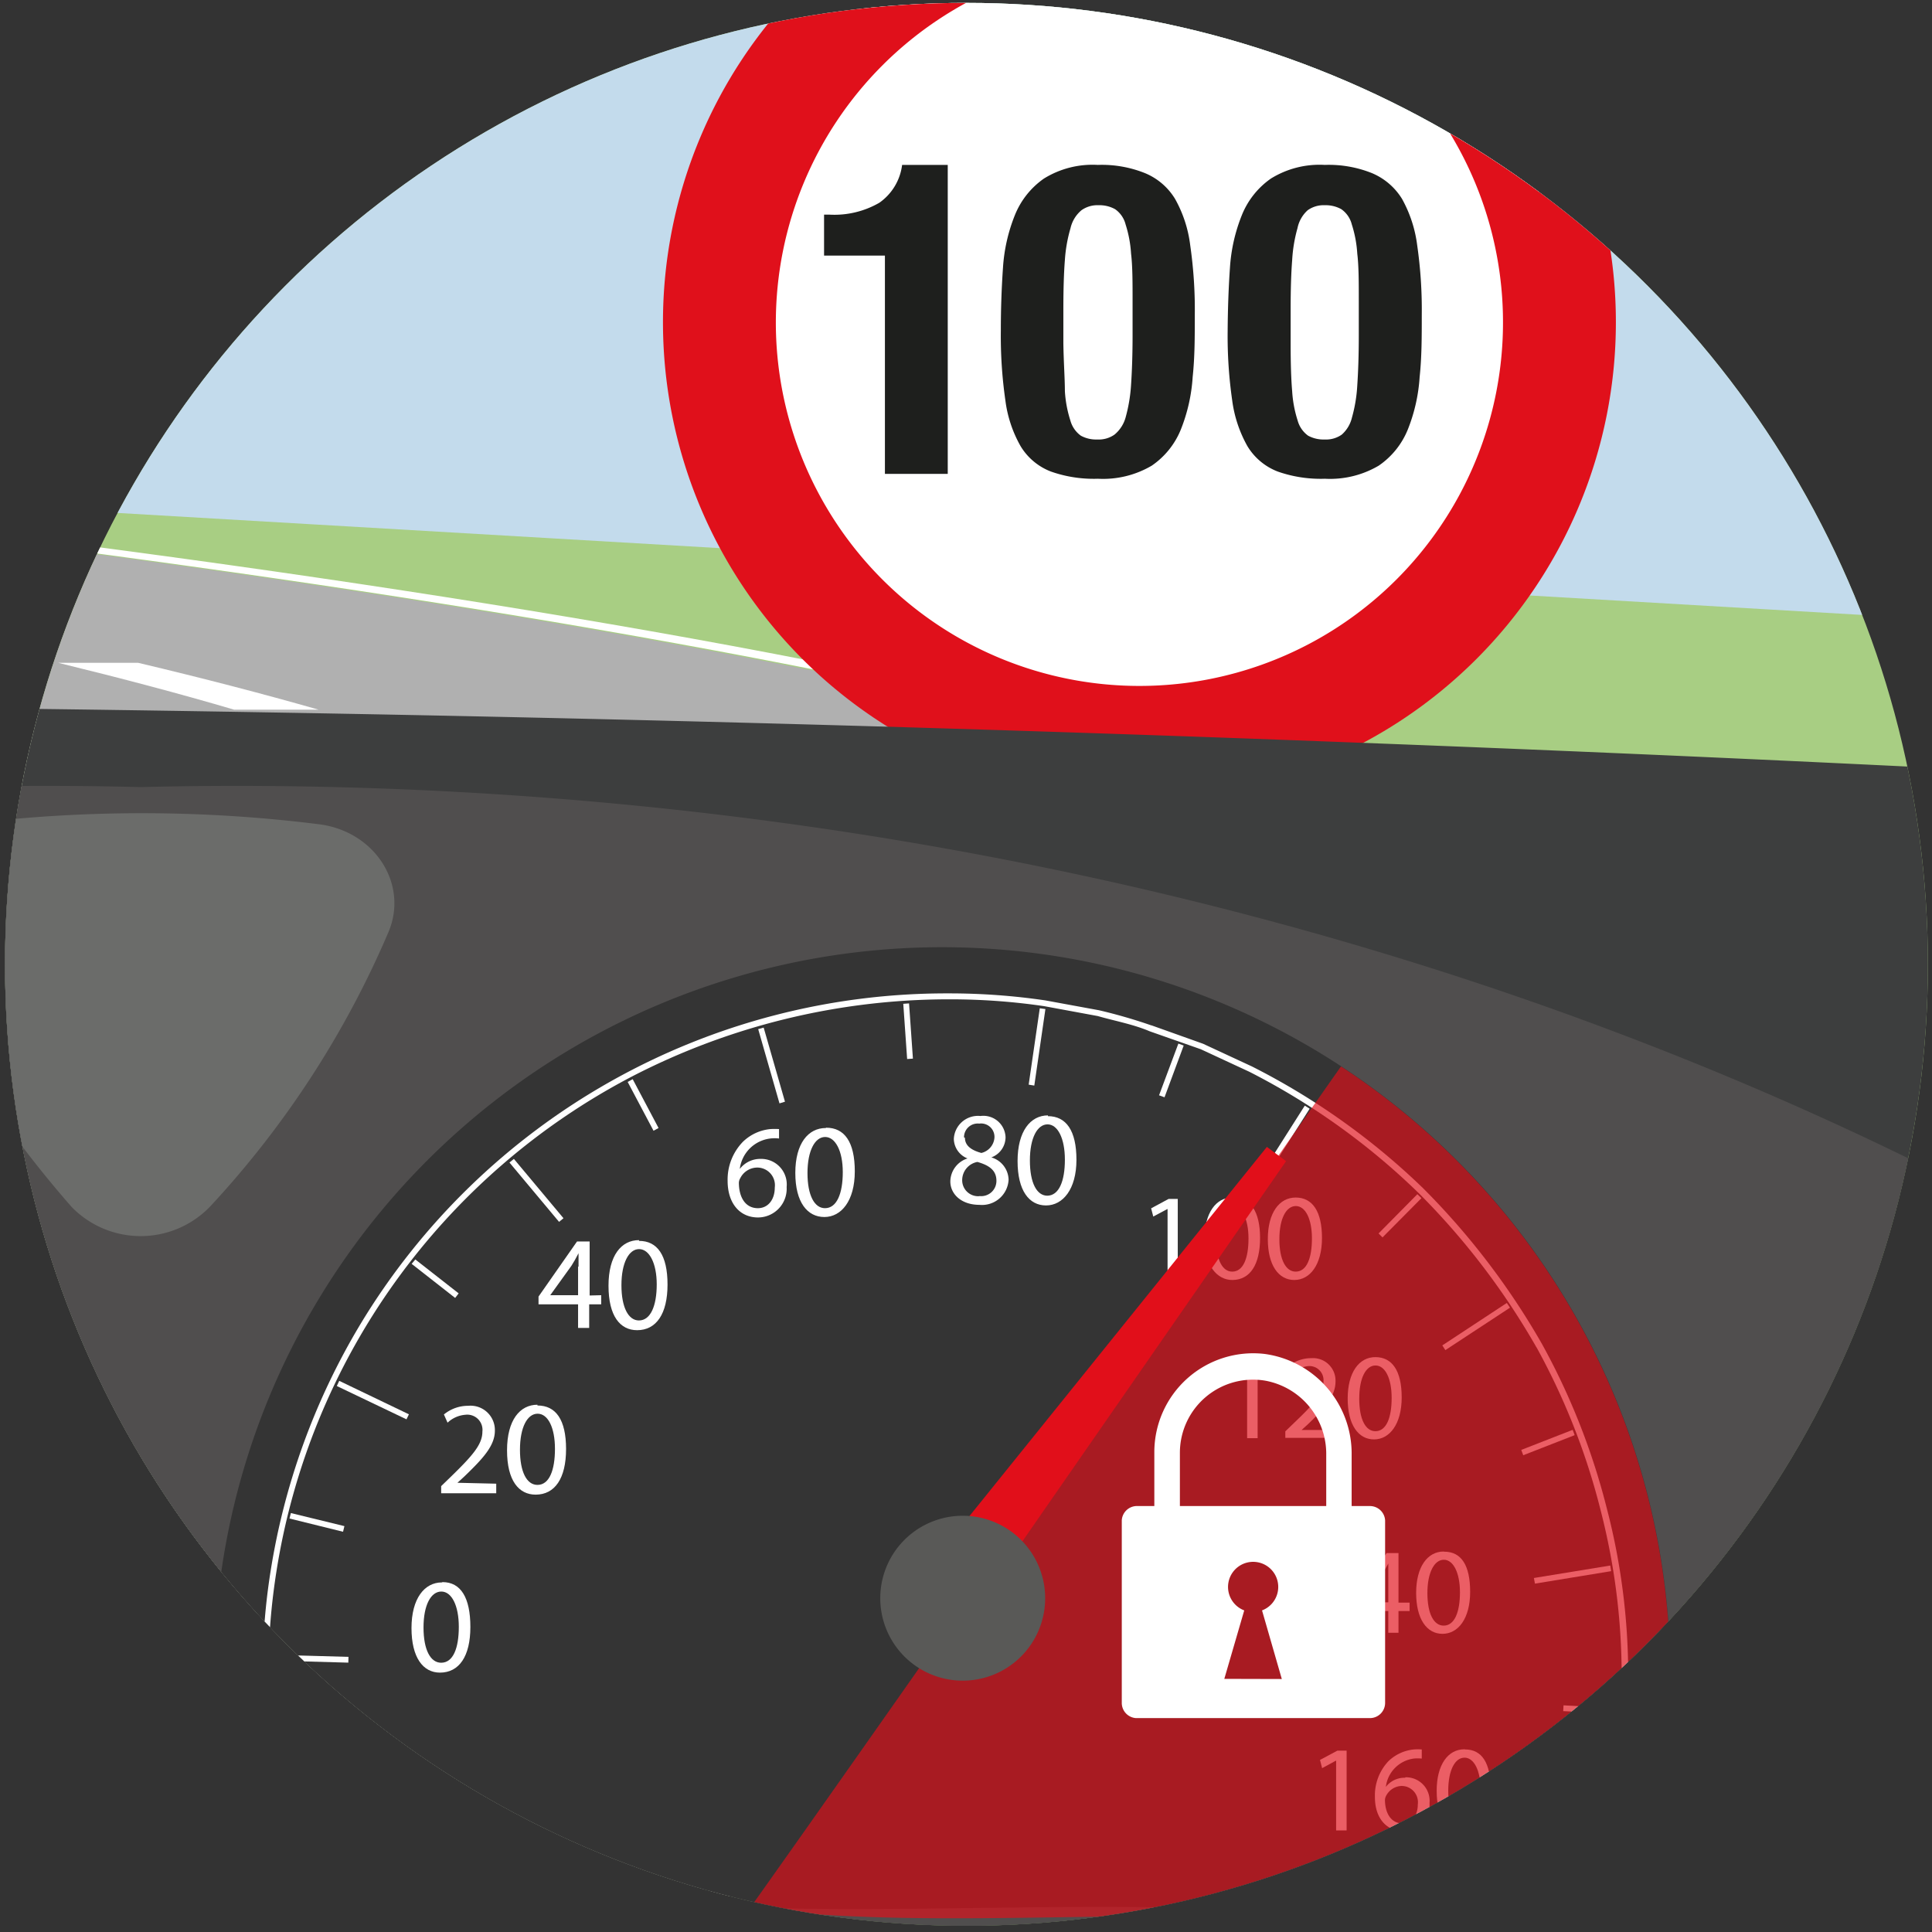 <?xml version="1.0" encoding="UTF-8"?> <svg xmlns="http://www.w3.org/2000/svg" xmlns:xlink="http://www.w3.org/1999/xlink" width="127" height="127" viewBox="0 0 127 127"><rect x="0" y="0" width="127" height="127" fill="#333333" stroke="none"/><defs><style>.a{fill:none;}.b{isolation:isolate;}.c{clip-path:url(#a);}.d{fill:#f9bc8f;}.e{clip-path:url(#b);}.f{fill:#4c4b4b;}.g{fill:#3d3e3e;}.h{fill:#808181;}.i{clip-path:url(#c);}.j{fill:#595957;}.k{fill:#71706f;}.l{clip-path:url(#d);}.m{fill:#7a7b7b;}.n{clip-path:url(#e);}.o{clip-path:url(#f);}.p{fill:#fff;}.q{fill:#a8ce83;}.r{fill:#c3dbec;}.s{fill:#b0b0b0;}.t{fill:#e0101b;}.u{fill:#1e1f1d;}.v{fill:#504e4e;}.w{fill:#343434;}.x{fill:#6b6c6a;}.y,.z{fill:#e10f1a;}.y{opacity:0.67;}.aa{clip-path:url(#g);}.ab{clip-path:url(#h);}.ac{fill:url(#i);}.ad{clip-path:url(#j);}.ae{fill:url(#k);}.af{clip-path:url(#l);}.ag{clip-path:url(#m);}.ah{fill:#010101;}.ai{fill:#4f4e4e;}.aj{fill:#5a5a59;mix-blend-mode:multiply;}.ak{fill:#1b1b1b;}.al{fill:#696968;}.am{fill:#989797;}.an{fill:#b31f1e;}.ao{fill:#cbc9c9;}</style><clipPath id="a"><circle class="a" cx="63.53" cy="-230.71" r="63.65"></circle></clipPath><clipPath id="b"><circle class="a" cx="210" cy="-230.71" r="63.56" transform="translate(224.65 80.92) rotate(-45)"></circle></clipPath><clipPath id="c"><circle class="a" cx="63.78" cy="-83.39" r="63.65"></circle></clipPath><clipPath id="d"><circle class="a" cx="210.79" cy="-83.35" r="63.26"></circle></clipPath><clipPath id="e"><circle class="a" cx="357.18" cy="-83.07" r="62.82"></circle></clipPath><clipPath id="f"><circle class="a" cx="63.53" cy="63.39" r="63.2"></circle></clipPath><clipPath id="g"><circle class="a" cx="209.57" cy="63.77" r="63.08"></circle></clipPath><clipPath id="h"><rect class="a" x="16.46" y="-50.72" width="402.21" height="128.98"></rect></clipPath><linearGradient id="i" x1="-210.65" y1="143.29" x2="-210.41" y2="143.29" gradientTransform="matrix(0, -375.59, -375.59, 0, 54036.49, -79078.59)" gradientUnits="userSpaceOnUse"><stop offset="0" stop-color="#fff"></stop><stop offset="1" stop-color="#73abd7"></stop></linearGradient><clipPath id="j"><rect class="a" x="16" y="72.61" width="402.66" height="102.96"></rect></clipPath><linearGradient id="k" x1="-210.17" y1="137.05" x2="-209.67" y2="137.05" gradientTransform="matrix(0, -207.57, -207.57, 0, 28664.63, -43448.2)" gradientUnits="userSpaceOnUse"><stop offset="0" stop-color="#6ab23c"></stop><stop offset="0.5" stop-color="#aacf88"></stop><stop offset="1" stop-color="#aacf88"></stop></linearGradient><clipPath id="l"><rect class="a" x="16.06" y="84.55" width="402.61" height="39.13"></rect></clipPath><clipPath id="m"><rect class="a" x="-11.95" y="17.76" width="247.96" height="82.21"></rect></clipPath></defs><title>Active_Safety_Icons</title><g class="b"><g class="c"><path class="d" d="M208.05-97.43c-.33-4.38-.66-8.58-1-12.53-.51-5.75-1.06-11-1.68-15.43-.94-6.71-2-11.69-3.41-14.17-.84-6.43-1.82-12.68-3.09-18.55-1.85-8.5-4.31-16.22-7.86-22.52-.63-3.24-2.82-6.29-9.85-8.73q-1.78-.63-4-1.2c-6.93-6.57-14.46-10.14-23.29-7.35l-.38.12,1.75,2.89h0l5,8.28a24.21,24.21,0,0,1,3.51,7.84,6.9,6.9,0,0,1-1,5.64h0a6.2,6.2,0,0,1-.48.56,7.92,7.92,0,0,1-2.05,1.54,16.36,16.36,0,0,1-2.42-.74,44.31,44.31,0,0,1-6.37-3.12c-3.71-2.12-7.92-4.93-12.39-8.09h0c-5.85-4.13-12.13-8.88-18.32-13.48-7.48-3.2-12.35,1.22-9.19,7.77,1.43,4.69,5.21,9.82,10.27,15.18,4.47,4.73,9.94,9.64,15.66,14.61l4,3.48c.45,7.52,3.58,15.27,8.21,23.16,2.11,3.59,4.54,7.21,7.17,10.85l.54,24C158-81.57,167.6,7.64,167.6,7.64h61.07Z"></path></g><g class="e"><path class="f" d="M968.55,15.44H-119.58V-257.29q106.2-14.86,211.91-24.09,53.31-4.67,106.51-7.88,41.79-2.53,83.46-4.18A3880.2,3880.2,0,0,1,968.55-260Z"></path><path class="g" d="M968.55,15.44H-119.58V-236.81Q-33.64-248.6,52-256.68q42.12-4,84.2-7.06h0q31.42-2.33,62.81-4.12,21.75-1.26,43.49-2.26h0q42.25-2,84.45-3a3874.79,3874.79,0,0,1,641.56,36.89Z"></path><path class="h" d="M5.61-33.34,110.74,9.54c.29.11.57.25.84.38a2.31,2.31,0,0,1,.35.18,4.42,4.42,0,0,1,.6.34l.26.14c.26.16.5.33.75.51a10.19,10.19,0,0,1,.83.64,13.21,13.21,0,0,1,1.51,1.48,10.42,10.42,0,0,1,.67.82c.22.28.41.58.61.87h.72l1.48,128.24A218.54,218.54,0,0,1-4.16,16.31h.42c0-.07,0-.15-.08-.23l-.66-1.84c-.27-.77-.55-1.54-.81-2.31l-.63-1.86c-.49-1.49-1-3-1.43-4.48-.29-.94-.57-1.88-.85-2.82C-8.42,2-8.64,1.25-8.85.49a.75.75,0,0,1,0-.16c-.33-1.17-.65-2.35-1-3.54l-.81-3.19c-.25-1.07-.51-2.15-.76-3.23-.13-.52-.24-1-.35-1.59-.18-.78-.35-1.57-.51-2.35-.11-.47-.21-1-.3-1.44-.2-1-.39-2-.58-2.94A13.82,13.82,0,0,1,5.61-33.34M2.21-147l.48-1c.41-.91.83-1.81,1.25-2.71s.85-1.77,1.3-2.65c.29-.61.6-1.23.91-1.84s.61-1.2.92-1.8l.12-.22c.14-.3.3-.59.45-.89l1.12-2.11a.87.87,0,0,0,.11-.18c.38-.73.77-1.44,1.17-2.16.05-.09.12-.2.17-.3.37-.68.75-1.34,1.13-2,.55-1,1.11-1.93,1.67-2.9s1.3-2.18,2-3.26,1.24-2,1.87-3c.15-.24.29-.47.45-.7.41-.64.81-1.28,1.24-1.91.29-.46.59-.91.9-1.36.58-.87,1.17-1.75,1.77-2.61s1.32-1.92,2-2.87l.18-.25,2.18-3,.12-.16c.71-1,1.44-1.9,2.16-2.84a.85.85,0,0,1,.1-.14c.76-1,1.53-2,2.3-2.95s1.59-2,2.39-2.94,1.61-2,2.44-2.9c.55-.65,1.11-1.3,1.68-1.94s.93-1.07,1.42-1.6c0,0,0,0,0,0,.63-.72,1.27-1.41,1.91-2.12l.13-.14c.81-.89,1.63-1.76,2.46-2.62s1.74-1.83,2.64-2.73,1.57-1.61,2.38-2.39a5.44,5.44,0,0,1,.42-.41,1.62,1.62,0,0,1,.19-.18c.07-.06.13-.14.21-.2l.07-.07c.09-.08.18-.18.27-.27.62-.61,1.24-1.21,1.87-1.8s1.45-1.37,2.18-2l.5-.46.12-.12c.76-.7,1.53-1.38,2.3-2.06.15-.15.32-.3.49-.44.44-.4.88-.79,1.33-1.16l0,0,1.11-1,.93-.79c.25-.22.51-.45.78-.66s.39-.33.58-.5l1.53-1.25.09-.08,2.64-2.13,2.18-1.7c.73-.57,1.48-1.14,2.22-1.69l.19-.14c.55-.42,1.09-.83,1.65-1.23l.06-.05c.83-.62,1.67-1.22,2.51-1.81.55-.4,1.11-.79,1.67-1.18s1.4-1,2.1-1.45a2.43,2.43,0,0,1,.28-.2,0,0,0,0,1,0,0h0c.29-.19.59-.4.88-.58.66-.45,1.33-.91,2-1.34l0,0a4.65,4.65,0,0,1,.5-.32l.16-.11c.8-.53,1.6-1,2.41-1.56l.1-.06.5-.31,1.4-.88,1.4-.85c1-.59,1.91-1.16,2.88-1.72l.1-.07,1.11-.64,2.3-1.31.31-.17c1-.55,2-1.1,3-1.63l.22-.12c1-.57,2.09-1.11,3.13-1.65.69-.36,1.38-.71,2.08-1l1.5-.75c.89-.45,1.78-.87,2.68-1.31l.11-.05c1-.48,2-.95,3-1.41s1.78-.81,2.68-1.2l.24-.11.08,0,.77-.34.78-.34c1-.42,2-.84,3-1.24.7-.28,1.39-.57,2.09-.84,1-.41,2-.8,3-1.18s2-.77,3-1.14c2-.73,4.07-1.46,6.13-2.14h0l3.71-1.19.2-.06c1.06-.33,2.12-.65,3.19-1l1.05-.31.3-.09.25-.06c2.09-.6,4.19-1.17,6.32-1.7,2.59-.64,5.19-1.25,7.81-1.81s5.08-1,7.64-1.48l.11,0,3.41-.57,1.54-.23,1.55-.23H169q1.09-.17,2.19-.3c1-.13,2-.26,2.95-.37l.83-.1,2.85-.31,1.79-.17c1.82-.17,3.65-.31,5.48-.44l.3,0c.65-.05,1.28-.07,1.94-.11.86-.06,1.73-.1,2.58-.14l.48,0H191l.67,0,2.71-.1,1.83-.05-.38-32c-.7,0-1.38,0-2.08,0C62.54-303.24-42.74-198-47.15-67.8q-.21,5.7-.13,11.45A247.61,247.61,0,0,0-36.95,11.83c.49,1.62,1,3.24,1.51,4.84C-3.24,116.83,91,188.91,201.52,188.32l-4-348.31-.89,0a101.48,101.48,0,0,0-57.48,20,19.14,19.14,0,0,1-8,3.43L21.92-117.39C6.85-114.74-5.22-129.91.86-144c.44-1,.89-2,1.35-3"></path><path class="d" d="M-117.8,18.18V-28.58c3.49-20.67,8.41-39.5,16.6-54.06,1.33-6.71,6.42-13,24.58-17.59C-64.18-112-52.55-117-41.74-112.71l-4.95,19.49c-8,12.67-9.45,22.47,0,27.59l.6-.13c12-3,32.5-17.55,54.05-33.53,5.06-3.76,10.19-7.6,15.28-11.38,13.26-5.65,21.87,2.17,16.29,13.76A46,46,0,0,1,33.78-85.3C24.12-70.65,5.54-54.38-13.53-38c-1,17.46-10.23,35.62-22.91,54.08l-1.45,2.1s-30.61,103.36-32.73,115-13.78,71-13.78,71H-191.48Z"></path></g><g class="i"><polygon class="j" points="-88.07 14.12 -75.69 48.08 233.07 -64.43 46.99 -124.52 -88.07 14.12"></polygon><rect class="g" x="-8.95" y="-55.64" width="216.23" height="47.2" transform="translate(3.58 9.49) rotate(-5.58)"></rect><polygon class="k" points="46.85 -35.04 45.66 3.86 54.88 0.5 52.59 -41.42 47.22 -124.24 46.99 -124.52 46.98 -124.16 46.85 -35.04"></polygon><path class="d" d="M51.11-12.32l-6.7-4.45a29.4,29.4,0,0,1-6.17-7.53c-.83-.83-1.24-2.15-.18-5.2-.5-2.9-.11-5,1.54-6.18l2.32,2.56c1,2.36,2.32,3.5,3.95,2.63a1,1,0,0,0,0-.1c.72-2,.58-6.33.34-10.93,0-1.09-.11-2.19-.17-3.28.45-2.44,2.39-2.93,3.52-1a8,8,0,0,1,1.12,1.93c1.18,2.78,1.74,7,2.27,11.28,2.4,1.81,4.13,4.86,5.56,8.43l.17.41S70.61-9.54,72.08-8.13s28.47,27,28.47,27l-16,17Z"></path></g><g class="l"><polygon class="a" points="-201.45 97.5 -183.27 97.5 105.09 -126.05 105.09 -126.17 104.64 -126.17 104.64 -126.05 -201.45 97.5"></polygon><path class="f" d="M388.2,13.09H-67V-101q44.43-6.23,88.65-10.08,22.3-2,44.56-3.3,17.49-1.05,34.92-1.74a1622.18,1622.18,0,0,1,287.1,14Z"></path><path class="g" d="M388.2,13.09H-67V-92.43q36-4.93,71.78-8.32,17.63-1.66,35.23-3h0q13.14-1,26.27-1.72,9.1-.54,18.2-1h0q17.69-.82,35.33-1.27A1621,1621,0,0,1,388.2-92.2Z"></path><path class="h" d="M-14.65-7.31l44,17.94a2.72,2.72,0,0,1,.35.16l.14.07.26.14.1.06.32.21.35.27a7.36,7.36,0,0,1,.63.62c.1.11.19.23.28.35s.17.24.25.36h.3l.62,53.65A91.45,91.45,0,0,1-18.74,13.46h.17l0-.1c-.09-.26-.19-.51-.28-.77s-.23-.64-.34-1-.17-.52-.26-.77c-.21-.63-.41-1.25-.6-1.88-.12-.39-.24-.78-.35-1.18s-.19-.63-.28-1c0,0,0,0,0-.06-.14-.5-.28-1-.41-1.49s-.22-.88-.34-1.33-.21-.9-.31-1.35c-.06-.22-.11-.44-.15-.67s-.15-.65-.21-1-.09-.4-.13-.6c-.08-.41-.17-.82-.24-1.23a5.78,5.78,0,0,1,7.86-6.44m-1.43-47.55c.07-.14.13-.29.2-.44.17-.38.35-.76.53-1.13s.35-.74.54-1.11l.38-.77c.12-.25.26-.5.39-.75a1,1,0,0,0,0-.1c.06-.12.13-.24.19-.37l.47-.88.05-.08c.16-.3.32-.6.49-.9l.07-.12c.15-.29.31-.56.47-.85s.47-.8.7-1.21.54-.91.82-1.36.52-.84.79-1.25l.18-.29c.17-.27.34-.54.52-.8l.38-.57c.24-.37.49-.74.74-1.1s.55-.8.84-1.2l.07-.1.91-1.26.06-.06c.29-.4.59-.8.9-1.19,0,0,0,0,0-.06l1-1.23,1-1.23,1-1.22.71-.81L-1-78h0c.26-.3.53-.59.8-.89,0,0,0,0,0-.06.34-.37.68-.73,1-1.09s.73-.77,1.1-1.14.66-.68,1-1a1.45,1.45,0,0,1,.18-.17l.07-.08a.76.76,0,0,0,.09-.09l0,0,.12-.12.78-.75.91-.85.21-.2.05,0,1-.86.21-.18L7.12-86h0l.46-.4.4-.33L8.31-87l.25-.21.63-.52,0,0c.37-.3.73-.6,1.11-.89l.91-.72.93-.7.08-.06c.23-.18.45-.35.69-.51l0,0c.35-.25.7-.51,1-.75l.7-.5.88-.61.11-.08h0l.37-.24.83-.56h0l.2-.13.07-.05,1-.65,0,0,.21-.13.59-.36.58-.36,1.21-.72,0,0,.46-.26,1-.55.14-.07,1.24-.69.09,0,1.31-.69.87-.44L26.6-99l1.12-.55.05,0,1.27-.59,1.12-.5.1,0h0l.33-.14.32-.14,1.24-.52.87-.35,1.26-.5,1.27-.47c.85-.31,1.71-.61,2.57-.9h0l1.55-.5.08,0c.45-.14.89-.28,1.34-.4l.44-.13.12,0,.11,0c.87-.25,1.75-.49,2.64-.71q1.62-.41,3.27-.75c1.06-.23,2.12-.43,3.19-.62H51l1.43-.24.64-.1.65-.09h0c.3-.05.61-.08.91-.12l1.24-.16.34,0,1.2-.13.74-.07,2.3-.19h.12l.82,0,1.08-.06h.7l1.14,0,.76,0-.16-13.39-.87,0A103.55,103.55,0,0,0-36.73-21.73c-.06,1.59-.07,3.19-.05,4.79a103.31,103.31,0,0,0,4.32,28.53c.2.67.41,1.35.63,2A103.6,103.6,0,0,0,67.3,85.42L65.62-60.3l-.38,0a42.43,42.43,0,0,0-24,8.35,7.91,7.91,0,0,1-3.37,1.44l-45.66,8a8.06,8.06,0,0,1-8.81-11.12c.18-.43.37-.85.56-1.27"></path><path class="m" d="M102.31,65.71l-.63-53.79c0-.07.1-.14.14-.21l0-.05.24-.3s0,0,0,0a3,3,0,0,1,.3-.32l.28-.28c.12-.11.25-.21.38-.31l.37-.25.36-.21,0,0,.39-.19L147.73-9.18a5.82,5.82,0,0,1,8.05,6.28l-.21,1.21-.12.64c0,.31-.11.61-.17.92s-.1.52-.16.78-.15.74-.24,1.11-.23,1-.35,1.54l-.27,1.1-.12.48c-.11.44-.23.88-.35,1.31s-.16.6-.25.89-.16.6-.25.89-.21.67-.3,1l-.21.66c0,.1-.07.21-.11.32-.16.51-.33,1-.5,1.53h.57a91.38,91.38,0,0,1-50.43,54.24M166.73-44.35A103.6,103.6,0,0,0,65.32-121.69h-.67l.16,13.4.46,0c.58,0,1.16,0,1.73,0l1.72,0c.47,0,1,0,1.44,0h.28c.57,0,1.12,0,1.68.09s1.13.08,1.69.12h.06l1.25.11h.08l.69.07.22,0,1,.1.35,0,1,.14.15,0,.52.07,1.37.2,1.65.28h.1l1.53.29h0c1,.2,2,.41,3,.65l.51.12.12,0,1.07.26.18,0,.29.07.95.25.15.05.3.08,1.22.34,1.5.45,1.44.47a.16.16,0,0,1,.09,0l1.48.5.61.21c.21.08.42.15.63.24a2.32,2.32,0,0,1,.37.13c.13.05.26.09.39.15l.4.15.1,0,.63.25.09,0,.83.33.21.09.23.09.7.29.69.3.72.31.72.32h0l.11,0,1.31.61,1.37.66,0,0h0c.58.28,1.16.58,1.73.88.25.12.49.25.73.38l1,.53c.15.08.3.16.44.25l.21.11.15.09.5.28.48.28,1.13.66,1.28.77,0,0,1.2.76,1.07.69a.18.18,0,0,0,.07,0,0,0,0,0,0,0,0l.71.48.16.11c.44.3.88.6,1.32.92.64.44,1.27.9,1.89,1.36l.58.44,1.07.83c.33.25.67.52,1,.79l1.34,1.09,1,.89.33.29.82.72h0c.38.34.77.69,1.14,1s.48.43.71.66l1.26,1.21.25.24,1.21,1.22,0,0,0,0,0,0,.06.06.47.49,0,0,.17.18.49.51.39.43.09.09.69.77.2.22.87,1c.34.39.69.79,1,1.2l.76.92.09.11c.12.15.25.3.37.46.31.38.62.77.92,1.16s.58.74.86,1.12c0,0,0,0,0,0l1,1.29c.24.33.49.67.72,1l0,0,.4.57.73,1.07c.27.4.55.82.82,1.24.6.93,1.19,1.86,1.75,2.81.28.46.55.93.82,1.39l.63,1.12.05.09.41.74.47.88c.25.48.5,1,.74,1.44s.49,1,.72,1.45.47,1,.7,1.47a7.89,7.89,0,0,1,.74,3.65h0c0,.14,0,.28,0,.42s0,.26,0,.39,0,.27-.07.4l-.06.29a1.17,1.17,0,0,1,0,.2s0,0,0,.07a0,0,0,0,1,0,0,1.09,1.09,0,0,1-.07.24c0,.11-.06.21-.1.33l-.12.31-.18.41c-.05.1-.1.21-.16.31l-.2.37a2.9,2.9,0,0,1-.19.29,2.9,2.9,0,0,1-.19.29l-.06.08c0,.08-.11.15-.16.22s-.17.21-.26.32-.19.2-.28.31l-.28.27-.28.25v0l-.3.24a1.44,1.44,0,0,1-.25.18l0,0-.21.15h0l-.19.13-.28.16-.23.13-.26.13-.07,0-.22.1-.35.15-.47.16-.08,0h-.06l-.13,0-.27.07-.2,0h0a3.11,3.11,0,0,1-.44.07h0l-.48.05h-.51a8.86,8.86,0,0,1-1.35-.1l-3.4-.51L94.3-51.15a8,8,0,0,1-3.4-1.35,42.36,42.36,0,0,0-25.07-7.81l-.47,0L67.05,85.42c.22,0,.45,0,.67,0a103.61,103.61,0,0,0,98.11-74.1,103.49,103.49,0,0,0,4.24-30.65,103.61,103.61,0,0,0-3.34-25"></path><path class="d" d="M-66.28,14.24V-5.32c1.45-8.65,3.51-16.52,6.94-22.62.56-2.8,2.68-5.42,10.28-7.36,5.21-4.93,10.07-7,14.59-5.22l-2.07,8.16c-3.36,5.3-4,9.4,0,11.54a1.83,1.83,0,0,0,.25-.06c5-1.23,13.6-7.34,22.62-14l6.39-4.76c5.54-2.37,9.15.91,6.81,5.75A19.18,19.18,0,0,1-2.87-29c-4,6.13-11.82,12.94-19.79,19.79-.43,7.3-4.28,14.9-9.59,22.62-.2.3-.4.59-.61.88,0,0-12.8,43.24-13.69,48.12s-5.76,29.72-5.76,29.72h-44.8Z"></path></g><g class="n"><path class="d" d="M142.35,48.46V22.4c1.94-11.52,4.68-22,9.25-30.13.74-3.74,3.58-7.23,13.7-9.8,6.93-6.58,13.42-9.34,19.44-7L182-13.63c-4.48,7.06-5.27,12.53,0,15.38l.33-.07C189,0,200.43-8.1,212.43-17c2.83-2.09,5.69-4.23,8.52-6.34,7.39-3.15,12.19,1.21,9.08,7.67a25.52,25.52,0,0,1-3.2,6.47C221.45-1,211.09,8,200.46,17.15c-.57,9.73-5.7,19.85-12.77,30.14-.27.39-.53.78-.81,1.17,0,0-17.06,57.61-18.24,64.11S161,152.15,161,152.15H101.28Z"></path></g><g class="o"><rect class="p" x="118.82" y="27.19" width="3.78" height="0.72"></rect><rect class="p" x="118.82" y="27.19" width="3.78" height="0.72" transform="translate(148.25 -93.16) rotate(90)"></rect><rect class="p" x="118.82" y="114.68" width="3.78" height="0.72"></rect><rect class="q" x="-176.12" y="-34.16" width="366.23" height="245.64"></rect><polygon class="r" points="190.11 44.38 -176.12 22.97 -176.12 -70.8 190.11 -70.8 190.11 44.38"></polygon><path class="s" d="M218.92,246.7S40.62,190.91,42.05,135.41c.36-13.72,22.24-30.57,40.17-42.53,17.58-11.73,33.83-23.65,23.21-31.6C67.69,33-149.65,22.29-182.26,20.83v4.65h.76S-19.18,40.19-10.91,57.65c3,6.23-2.77,14.44-13.82,20-40,20.1-133.38,65.8-157.53,140.33Z"></path><path class="p" d="M107,61c10.62,8-4,20.17-21.59,31.9-17.93,12-41.26,28.79-41.52,42.53-1,52,175.36,105.64,175.36,105.64v5.65S41,190.91,42.43,135.41c.35-13.72,22.23-30.57,40.16-42.53,17.58-11.73,33.83-23.65,23.21-31.6C68.06,33-149.28,22.29-181.88,20.83v-.12C-162.94,21.49,67.9,31.67,107,61Z"></path><path class="p" d="M-20,38.55h4.55c5.67,1,11.13,2.08,16.3,3.18h-5C-9.18,40.63-14.49,39.56-20,38.55Z"></path><path class="p" d="M20.94,46.65H15.39c-3.6-1.06-7.47-2.08-11.56-3.08H9.08Q15.41,45.07,20.94,46.65Z"></path><path class="p" d="M35,78.43c-2,1.75-4.2,3.58-6.55,5.47-1.81,1.46-3.71,3-5.67,4.52H14.19c5.1-3.66,9.86-7,14-10Z"></path><path class="p" d="M-12.2,118.29H-22.26A217.79,217.79,0,0,1-3.9,102H5.85C-.29,107.1-6.48,112.53-12.2,118.29Z"></path><path class="p" d="M46.25,65.56a23.36,23.36,0,0,1-5,7.06H35.79c3.41-2.8,5.75-5.16,6.57-7.06Z"></path><path class="p" d="M45.32,60.37l.11.11H40a34.08,34.08,0,0,0-7-4.37h5.73A28.59,28.59,0,0,1,45.32,60.37Z"></path><path class="p" d="M34.6,54.2H28.84c-2.55-1.06-5.38-2.09-8.45-3.1H26C29.18,52.11,32.05,53.14,34.6,54.2Z"></path><circle class="p" cx="74.9" cy="21.18" r="27.61"></circle><path class="t" d="M74.9-2.71A23.9,23.9,0,1,1,51,21.18,23.92,23.92,0,0,1,74.9-2.71m0-7.43a31.32,31.32,0,1,0,31.32,31.32A31.32,31.32,0,0,0,74.9-10.14Z"></path><path class="u" d="M58.17,16.8h-4V14.11h.37a5.91,5.91,0,0,0,3.26-.78,3.57,3.57,0,0,0,1.5-2.49h3V31.15H58.17Z"></path><path class="u" d="M65.93,17.61a11.14,11.14,0,0,1,.78-3.46,5.37,5.37,0,0,1,1.91-2.41,6.06,6.06,0,0,1,3.54-.9,7.64,7.64,0,0,1,3.08.53,4.18,4.18,0,0,1,2,1.7,8.27,8.27,0,0,1,1,3.06,29.63,29.63,0,0,1,.3,4.58c0,1.41,0,2.77-.14,4.07a11.2,11.2,0,0,1-.78,3.46,5.27,5.27,0,0,1-1.91,2.37,6.3,6.3,0,0,1-3.54.86A8.47,8.47,0,0,1,69.09,31a4,4,0,0,1-2-1.67,8.15,8.15,0,0,1-1-3,29.63,29.63,0,0,1-.3-4.58C65.79,20.27,65.84,18.91,65.93,17.61ZM70,25.71a7.82,7.82,0,0,0,.36,1.93,1.82,1.82,0,0,0,.69,1,2.09,2.09,0,0,0,1.09.25,1.79,1.79,0,0,0,1.12-.32A2.23,2.23,0,0,0,74,27.41a10.33,10.33,0,0,0,.35-2.11c.06-.88.1-2,.1-3.27V19.82c0-1.28,0-2.33-.1-3.15a7.82,7.82,0,0,0-.36-1.92,1.74,1.74,0,0,0-.69-1,2.12,2.12,0,0,0-1.09-.26,1.8,1.8,0,0,0-1.12.33A2.16,2.16,0,0,0,70.37,15,9.68,9.68,0,0,0,70,17.09c-.07.88-.1,2-.1,3.27v2.21C69.92,23.85,70,24.9,70,25.71Z"></path><path class="u" d="M80.85,17.61a11.14,11.14,0,0,1,.78-3.46,5.37,5.37,0,0,1,1.91-2.41,6.06,6.06,0,0,1,3.54-.9,7.64,7.64,0,0,1,3.08.53,4.25,4.25,0,0,1,2,1.7,8.46,8.46,0,0,1,1,3.06,29.63,29.63,0,0,1,.3,4.58c0,1.41,0,2.77-.14,4.07a11.2,11.2,0,0,1-.78,3.46,5.27,5.27,0,0,1-1.91,2.37,6.3,6.3,0,0,1-3.54.86A8.51,8.51,0,0,1,84,31a4,4,0,0,1-2-1.67,8.33,8.33,0,0,1-1-3,29.63,29.63,0,0,1-.3-4.58C80.71,20.27,80.76,18.91,80.85,17.61Zm4.09,8.1a7.82,7.82,0,0,0,.36,1.93,1.82,1.82,0,0,0,.69,1,2.12,2.12,0,0,0,1.09.25,1.79,1.79,0,0,0,1.12-.32,2.16,2.16,0,0,0,.67-1.12,9.68,9.68,0,0,0,.35-2.11c.06-.88.1-2,.1-3.27V19.82c0-1.28,0-2.33-.1-3.15a7.82,7.82,0,0,0-.36-1.92,1.74,1.74,0,0,0-.69-1,2.12,2.12,0,0,0-1.09-.26,1.8,1.8,0,0,0-1.12.33A2.16,2.16,0,0,0,85.29,15a9.68,9.68,0,0,0-.35,2.11c-.07.88-.1,2-.1,3.27v2.21C84.84,23.85,84.87,24.9,84.94,25.71Z"></path><path class="g" d="M620.8,329.77l-928-59.08,13.7-215.12q73.94-5.39,147.4-7.63,36.15-1.11,72.2-1.44h0q26.93-.28,53.79-.11,18.62.11,37.21.43h0q36.14.61,72.18,2a3311.55,3311.55,0,0,1,545.12,66.29Z"></path><path class="v" d="M149.58,201.24a54.45,54.45,0,0,1-19.23-3.56c-12-4.52-23.83-8.4-35.23-11.59l-5.82-1c-27.27-4.85-53-9.43-80-10.16-26.94.73-52.71,5.32-80,10.18l-5.81,1c-11.4,3.19-23.25,7.1-35.23,11.62a54.33,54.33,0,0,1-19.23,3.63c-18,0-33.69-9.7-41.4-25.42a33,33,0,0,1-4.77-19c-.65-15.67,6.12-31.52,19.15-44.76,37.31-37.89,97.51-60.52,161-60.52q3.12,0,6.25.08,3.12-.08,6.24-.08c63.53,0,123.72,22.63,161,60.52,13,13.24,19.8,29.09,19.15,44.76a32.79,32.79,0,0,1-4.77,18.9c-7.71,15.72-23.43,25.36-41.4,25.36Z"></path><path class="w" d="M3,113.09A47.87,47.87,0,0,0-47.82,65.31a48.08,48.08,0,0,0-44.67,43.3,48.32,48.32,0,0,0,1.66,17.74,6.25,6.25,0,0,0,6.86,4.5c23.47-6,50.5-10,81.76-11.72a6.11,6.11,0,0,0,5.25-6"></path><path class="p" d="M.29,113s0-.6-.09-1.72h0a33.89,33.89,0,0,0-.45-4.85l-.18,0,.18,0A43.39,43.39,0,0,0-6,90.18l-.16.1.16-.09a45.3,45.3,0,0,0-7.12-9.14h0A48.53,48.53,0,0,0-23.57,73.4h0a46,46,0,0,0-13.06-4.51h0l-3.5-.52h0l-3.56-.18v0c-.33,0-.67,0-1,0-.87,0-1.73.07-2.58.08h0l-3.58.38h0A45.53,45.53,0,0,0-75.79,80.8a45.43,45.43,0,0,0-12.26,21,46.53,46.53,0,0,0-1.45,11.48,41.79,41.79,0,0,0,.39,5.77,44.81,44.81,0,0,0,.91,4.79h0c.29,1.08.44,1.66.44,1.66l.36-.1-.44-1.66-.18.05.18,0a47.38,47.38,0,0,1-.9-4.75,41,41,0,0,1-.39-5.72,46.77,46.77,0,0,1,1.44-11.39A45.12,45.12,0,0,1-75.53,81.07,45.18,45.18,0,0,1-50.83,69l0-.19,0,.19,3.57-.37,0-.19v.19c.87,0,1.73-.08,2.58-.08.33,0,.65,0,1,0h0l3.56.18v-.19l0,.19,3.5.52,0-.19,0,.19a45.54,45.54,0,0,1,13,4.47l.09-.16-.09.16a47.48,47.48,0,0,1,10.33,7.59l.14-.14-.14.14a44.32,44.32,0,0,1,7.06,9.05h0A43,43,0,0,1-.62,106.52h0a34.07,34.07,0,0,1,.45,4.8h0c.05,1.12.08,1.71.08,1.71Z"></path><path class="w" d="M107.84,123.69a47.87,47.87,0,1,0-93.78-13.82c0,3.13,3,4.18,5.3,6.26,18.28,16.32,51.27,4.68,81.74,11.88a6.12,6.12,0,0,0,6.74-4.32"></path><path class="p" d="M105.22,122.86l.41-1.67h0a35.73,35.73,0,0,0,.94-4.78l-.19,0,.19,0a43,43,0,0,0,.46-6.27,43.5,43.5,0,0,0-1.41-11l-.18,0,.18,0a45.24,45.24,0,0,0-4.25-10.78h0A48.55,48.55,0,0,0,93.54,78.1h0a46.06,46.06,0,0,0-11.25-8h0l-3.21-1.49h0L75.69,67.4l-.06.18.07-.17a34.31,34.31,0,0,0-3.45-1h0l-3.54-.65h0a43.35,43.35,0,0,0-6.32-.46A45,45,0,0,0,23.67,87.08a45.19,45.19,0,0,0-5.89,16.25,42.06,42.06,0,0,0-.48,4.85h0c0,1.12,0,1.72,0,1.72h.38s0-.6,0-1.72h0a43.47,43.47,0,0,1,.48-4.81A44.5,44.5,0,0,1,41.53,70.77a45.37,45.37,0,0,1,20.85-5.08,42.52,42.52,0,0,1,6.26.45l0-.18,0,.18,3.52.65,0-.18,0,.18c1.15.33,2.33.54,3.41,1h0l3.36,1.18.06-.18-.08.17,3.21,1.49.08-.17-.08.17a45.58,45.58,0,0,1,11.16,8l.13-.13-.13.13A47.83,47.83,0,0,1,101,88.57l.17-.09-.17.08a44.7,44.7,0,0,1,4.21,10.69h0a43.61,43.61,0,0,1,1.39,10.9,42.09,42.09,0,0,1-.46,6.21h0a33.52,33.52,0,0,1-.93,4.73l.18,0-.18,0-.4,1.67Z"></path><polyline class="p" points="105 121.45 100.09 120.14 100 120.5 104.9 121.81"></polyline><polyline class="p" points="105.85 102.91 100.83 103.73 100.9 104.1 105.91 103.28"></polyline><rect class="p" x="104.4" y="110.58" width="0.38" height="3.63" transform="translate(-13.1 210.99) rotate(-87.02)"></rect><polyline class="p" points="99.05 85.65 94.81 88.44 95.01 88.75 99.26 85.96"></polyline><polyline class="p" points="103.38 93.99 100 95.31 100.13 95.66 103.51 94.34"></polyline><polyline class="p" points="85.77 72.68 83.05 76.96 83.36 77.17 86.09 72.88"></polyline><polyline class="p" points="93.17 78.5 90.62 81.08 90.88 81.34 93.44 78.76"></polyline><polyline class="p" points="68.35 66.28 67.62 71.3 67.99 71.36 68.72 66.33"></polyline><polyline class="p" points="77.46 68.6 76.19 72 76.55 72.13 77.81 68.73"></polyline><polyline class="p" points="49.84 67.65 51.24 72.53 51.6 72.42 50.2 67.55"></polyline><rect class="p" x="59.21" y="65.95" width="0.38" height="3.63" transform="matrix(1, -0.07, 0.07, 1, -4.45, 4.18)"></rect><polyline class="p" points="33.49 76.42 36.75 80.32 37.04 80.08 33.78 76.18"></polyline><polyline class="p" points="41.26 71.12 42.96 74.33 43.29 74.15 41.59 70.94"></polyline><polyline class="p" points="22.14 91.11 26.72 93.3 26.88 92.97 22.3 90.77"></polyline><polyline class="p" points="27.06 83.08 29.92 85.32 30.15 85.02 27.3 82.79"></polyline><rect class="p" x="20.17" y="106.5" width="0.38" height="5.08" transform="translate(-89.2 126.36) rotate(-88.41)"></rect><polyline class="p" points="19.03 99.82 22.55 100.69 22.64 100.32 19.12 99.46"></polyline><path class="p" d="M30.07,97.47v0l.46-.42c1.19-1.15,2-2,2-3a1.6,1.6,0,0,0-1.75-1.64,2.5,2.5,0,0,0-1.6.57l.24.54A1.92,1.92,0,0,1,30.59,93a1,1,0,0,1,1.12,1.11c0,.85-.66,1.59-2.11,3l-.6.58v.47h3.62v-.63Z"></path><path class="p" d="M35.33,97.61c-.7,0-1.15-.84-1.15-2.31s.48-2.37,1.16-2.37,1.14.91,1.14,2.31-.37,2.37-1.15,2.37m0-5.27c-1.15,0-2,1-2,3s.78,2.91,1.88,2.91c1.26,0,2-1.06,2-3s-.68-2.86-1.88-2.86"></path><path class="p" d="M29,109.3c-.7,0-1.16-.84-1.16-2.32s.49-2.36,1.17-2.36,1.15.92,1.15,2.32-.37,2.36-1.16,2.36m.05-5.28c-1.15,0-2,1.06-2,3s.76,2.93,1.87,2.93c1.26,0,2-1.07,2-3S30.29,104,29.09,104"></path><path class="p" d="M38,83.25v1.89H36.17v0l1.39-1.93c.16-.25.3-.5.47-.83h0c0,.3,0,.6,0,.89m.73,1.89V81.61h-.83L35.4,85.23v.51H38v1.55h.73V85.74h.79v-.6Z"></path><path class="p" d="M42,86.8c-.69,0-1.15-.85-1.15-2.32s.49-2.37,1.16-2.37,1.16.92,1.16,2.32S42.77,86.8,42,86.8M42,81.52c-1.15,0-2,1-2,3s.77,2.92,1.88,2.92c1.26,0,2-1.07,2-3s-.67-2.87-1.87-2.87"></path><path class="p" d="M49.82,79.42c-.81,0-1.23-.69-1.25-1.62a.61.61,0,0,1,.09-.35,1.26,1.26,0,0,1,1.1-.7,1.16,1.16,0,0,1,1.17,1.31c0,.81-.45,1.36-1.11,1.36M50,76.18a1.7,1.7,0,0,0-1.37.66h0a2.3,2.3,0,0,1,2-2,2.42,2.42,0,0,1,.58,0v-.62a4.54,4.54,0,0,0-.57,0,3,3,0,0,0-1.81.84,3.57,3.57,0,0,0-1,2.56c0,1.47.79,2.41,2,2.41a1.89,1.89,0,0,0,1.88-2A1.68,1.68,0,0,0,50,76.18"></path><path class="p" d="M54.23,79.42c-.69,0-1.15-.84-1.15-2.31s.49-2.37,1.16-2.37,1.16.91,1.16,2.31-.39,2.37-1.17,2.37m.05-5.27c-1.14,0-2,1-2,2.95S53.08,80,54.19,80s2-1.06,2-3-.68-2.87-1.88-2.87"></path><path class="p" d="M64.39,78.63a1.05,1.05,0,0,1-1.14-1.09,1.22,1.22,0,0,1,1-1.16c.77.22,1.25.55,1.25,1.24a1,1,0,0,1-1.13,1m-1-3.85a.9.9,0,0,1,1-.91.88.88,0,0,1,1,.93,1.12,1.12,0,0,1-.86,1c-.66-.18-1.08-.48-1.08-1m1.74,1.29v0a1.42,1.42,0,0,0,.93-1.32,1.46,1.46,0,0,0-1.65-1.4,1.59,1.59,0,0,0-1.75,1.51,1.41,1.41,0,0,0,.9,1.28v0a1.61,1.61,0,0,0-1.13,1.51c0,.83.72,1.54,1.91,1.54a1.75,1.75,0,0,0,1.92-1.66,1.57,1.57,0,0,0-1.14-1.46"></path><path class="p" d="M68.85,78.6c-.7,0-1.15-.84-1.15-2.32s.49-2.37,1.16-2.37S70,74.83,70,76.23s-.38,2.37-1.17,2.37m.06-5.28c-1.16,0-2,1.05-2,3s.76,2.92,1.87,2.92,2-1.07,2-3-.68-2.87-1.88-2.87"></path><polygon class="p" points="76.82 78.81 75.67 79.43 75.81 79.97 76.73 79.48 76.75 79.48 76.75 84.05 77.42 84.05 77.42 78.81 76.82 78.81"></polygon><path class="p" d="M81,83.59c-.64,0-1.06-.77-1.06-2.13s.45-2.18,1.07-2.18,1.06.84,1.06,2.13-.34,2.18-1.07,2.18m0-4.87c-1.06,0-1.82,1-1.82,2.73S80,84.14,81,84.14c1.17,0,1.83-1,1.83-2.76s-.64-2.66-1.74-2.66"></path><path class="p" d="M85.17,83.59c-.64,0-1.07-.77-1.07-2.13s.45-2.18,1.08-2.18,1.06.84,1.06,2.13-.34,2.18-1.07,2.18m0-4.87c-1.07,0-1.83,1-1.83,2.73s.71,2.69,1.74,2.69,1.82-1,1.82-2.76-.63-2.66-1.73-2.66"></path><polygon class="p" points="82.07 89.3 80.92 89.91 81.06 90.45 81.97 89.96 81.98 89.96 81.98 94.54 82.67 94.54 82.67 89.3 82.07 89.3"></polygon><path class="p" d="M85.56,94v0l.43-.39c1.1-1.06,1.8-1.84,1.8-2.8a1.48,1.48,0,0,0-1.6-1.53,2.34,2.34,0,0,0-1.49.53l.23.5A1.77,1.77,0,0,1,86,89.8a.93.93,0,0,1,1,1c0,.79-.61,1.47-1.94,2.74l-.57.55v.43h3.35V94Z"></path><path class="p" d="M90.41,94.08c-.64,0-1.06-.77-1.06-2.14s.44-2.18,1.07-2.18,1.06.84,1.06,2.13-.34,2.19-1.07,2.19m0-4.87c-1.07,0-1.82,1-1.82,2.73s.71,2.68,1.73,2.68,1.82-1,1.82-2.76-.63-2.65-1.73-2.65"></path><polygon class="p" points="86.55 102.07 85.41 102.69 85.54 103.22 86.45 102.73 86.47 102.73 86.47 107.31 87.16 107.31 87.16 102.07 86.55 102.07"></polygon><path class="p" d="M91.26,103.58v1.75H89.54v0l1.28-1.78c.14-.24.27-.46.44-.77h0c0,.27,0,.54,0,.82m.67,1.75v-3.26h-.78l-2.33,3.35v.46h2.44v1.43h.67v-1.43h.73v-.55Z"></path><path class="p" d="M94.9,106.86c-.65,0-1.07-.78-1.07-2.14s.46-2.19,1.08-2.19,1.06.85,1.06,2.14-.35,2.19-1.07,2.19m0-4.87c-1.06,0-1.81,1-1.81,2.72s.7,2.69,1.73,2.69,1.82-1,1.82-2.76S96.05,102,94.94,102"></path><polygon class="p" points="87.91 115.08 86.77 115.69 86.91 116.23 87.81 115.74 87.83 115.74 87.83 120.32 88.52 120.32 88.52 115.08 87.91 115.08"></polygon><path class="p" d="M92.19,119.86c-.73,0-1.13-.64-1.15-1.5a.61.61,0,0,1,.08-.32,1.19,1.19,0,0,1,1-.64,1.07,1.07,0,0,1,1.08,1.21c0,.74-.41,1.25-1,1.25m.16-3a1.55,1.55,0,0,0-1.26.6h0a2.13,2.13,0,0,1,1.83-1.86,2.52,2.52,0,0,1,.53,0V115a3.76,3.76,0,0,0-.52,0,2.8,2.8,0,0,0-1.67.77,3.28,3.28,0,0,0-.89,2.36c0,1.36.73,2.23,1.85,2.23a1.74,1.74,0,0,0,1.74-1.84,1.55,1.55,0,0,0-1.58-1.69"></path><path class="p" d="M96.26,119.86c-.65,0-1.06-.77-1.06-2.14s.45-2.18,1.07-2.18,1.06.84,1.06,2.13-.35,2.19-1.07,2.19m0-4.87c-1.07,0-1.82,1-1.82,2.73s.71,2.68,1.73,2.68,1.82-1,1.82-2.76S97.41,115,96.31,115"></path><path class="x" d="M-6.86,61.29A71.7,71.7,0,0,0,4.71,79.34a6.33,6.33,0,0,0,9.15-.08,62.52,62.52,0,0,0,11.68-18c1.32-3.13-.88-6.62-4.59-7.08a93.56,93.56,0,0,0-23.23,0c-3.72.46-6,4-4.58,7.11"></path><path class="y" d="M88.15,70.1c-8,11.39-31.33,44.76-38.83,55.3,14.8,2,35-1.36,51.78,2.61a6.12,6.12,0,0,0,6.74-4.32A47.89,47.89,0,0,0,88.15,70.1Z"></path><polygon class="z" points="83.28 75.39 84.54 76.33 63.78 106.26 60.43 103.75 83.28 75.39"></polygon><path class="j" d="M65.7,109.91a5.42,5.42,0,1,1,2.44-7.26,5.42,5.42,0,0,1-2.44,7.26"></path><path class="p" d="M90.05,99h-1.2V95.64A6.61,6.61,0,0,0,83.12,89a6.5,6.5,0,0,0-7.24,6.45V99h-1.2a1,1,0,0,0-.94.94v12a1,1,0,0,0,.94,1H90.05a1,1,0,0,0,1-1v-12A1,1,0,0,0,90.05,99Zm-12.49-3.5a4.81,4.81,0,0,1,5.62-4.74,4.89,4.89,0,0,1,4,4.87V99H77.56Zm2.92,14.86,1.31-4.5a1.65,1.65,0,1,1,1.17,0l1.3,4.51Z"></path></g><g class="aa"><g class="ab"><rect class="ac" x="16.46" y="-50.72" width="402.21" height="128.98"></rect></g><g class="ad"><rect class="ae" x="14.78" y="72.61" width="403.89" height="102.96"></rect></g><g class="af"><rect class="s" x="16.06" y="84.55" width="402.61" height="39.13"></rect></g><rect class="p" x="120.25" y="102.56" width="35.29" height="3.12"></rect><rect class="p" x="73.2" y="102.56" width="35.29" height="3.12"></rect><rect class="p" x="28.06" y="102.56" width="35.29" height="3.12"></rect><g class="ag"><path class="ah" d="M19.59,75.88v7.24l40.63,3s0-.59-.14-1.69c-.18-1.72-.53-4.66-1.28-8.51-1.23-6.33-8-15.72-19-15.92a21.66,21.66,0,0,0-18,9.33,12.09,12.09,0,0,0-2.13,6.59"></path><path class="ai" d="M-11.95,62.3v6.23A35.32,35.32,0,0,0-8.8,73.84C-6.76,76.69-1,80-1,80l20.63,3.16V75.88a12.09,12.09,0,0,1,2.13-6.59,21.66,21.66,0,0,1,18-9.33c11,.2,17.81,9.59,19,15.92.75,3.85,1.1,6.79,1.28,8.51.11,1.1.14,1.67.14,1.67l72.93,1.66h0l6.14.17,26.84.63a39.8,39.8,0,0,1,.53-5.21h0c.06-.46.14-.94.23-1.46s.14-.81.23-1.26c.05-.29.1-.58.16-.88,0-.07,0-.14,0-.22.08-.37.15-.76.23-1.15.18-.84.41-1.72.7-2.64,0-.13.09-.26.13-.39a24.28,24.28,0,0,1,1.35-3.22,20.88,20.88,0,0,1,3.89-5.44c3.24-3.23,7.93-5.57,14.58-5.46a19.39,19.39,0,0,1,13.69,5.59A21.06,21.06,0,0,1,203.86,69l.24.33c.32.44.62.9.91,1.36l.41.69.38.7c.12.23.23.47.34.71s.33.71.47,1.06.28.71.41,1.07a21,21,0,0,1,.76,2.81c.14.71.26,1.4.35,2.06,0,.16.05.32.07.48a41.48,41.48,0,0,1,.41,4.54v.35c0,1.22,0,2.14-.06,2.88,0,.32-.06.58-.08.79,0,0,0,.09,0,.13,0,.27-.06.41-.06.41s1.3-.17,2.61-.41l.68-.13c.45-.09.87-.18,1.2-.28a35.86,35.86,0,0,1,5.1-.59h.12c1.17-.1,2.55-.23,4.17-.42,5.31-.61,9.8-1.63,9.8-1.63l.61-.82-3.27-1,2.25-9,.2-6.73-1.06-3-.16-.47.41-1.42-3.73-6.67,0-.09-1.13-2a42.35,42.35,0,0,0-8.05-3.78l-.12,0c-1.33-.49-2.83-1-4.49-1.48-3.07-.9-9.88-2.23-17.27-3.57l-.7-.12C183,43.39,169,41.18,169,41.18S138.59,23.63,122.05,20s-58.58-1.84-65.11-.82-22.65,6.54-26.53,8S9.8,35.26,9.8,35.26a28.46,28.46,0,0,0-4.49.41c-2.25.4-10.6,2.65-10.6,2.65a16.36,16.36,0,0,0-2.45,4.14,12.82,12.82,0,0,0-.8,2.8c0,.24-.08.49-.11.74,0,0,0,.07,0,.11-.19,1.47-.29,3.13-.34,4.62-.08,2.39,0,4.33,0,4.33l-.11.27Z"></path><path class="w" d="M-8.65,46c11.3.14,30.52.36,50.89.48,32.05.21,110.22,4.5,129.41,5.72a261.69,261.69,0,0,1,36.94,5.31l18.69-.84-1.13-2s-4.29-2.86-12.66-5.31S169,41.18,169,41.18l-.13-.07c-1.78-1-21.56-12.29-37.37-18.22A73.15,73.15,0,0,0,122.05,20c-16.53-3.67-58.58-1.83-65.11-.82s-22.65,6.54-26.53,8S9.8,35.26,9.8,35.26a28.54,28.54,0,0,0-4.49.41c-2.25.41-10.6,2.65-10.6,2.65a15.74,15.74,0,0,0-3.25,6.94c0,.24-.08.49-.11.74"></path><path class="aj" d="M112.71,99.64c67.91,0,123.3-1.23,123.3-2.73s-55.39-2.74-123.3-2.74-123.3,1.23-123.3,2.74,55.39,2.73,123.3,2.73"></path><path class="w" d="M21.64,69.29A21.73,21.73,0,0,1,39.72,60c11,.2,17.84,9.59,19.06,15.92.75,3.85,1.11,6.79,1.29,8.51l2-7.24c2.46-8.66-7.38-21-21.63-20.9-13,.06-17.79,6.58-18.85,13"></path></g><polygon class="ak" points="100.37 45.89 101.03 49.98 102.58 79.66 101.99 50.02 100.37 45.89"></polygon><g class="ag"><path class="ah" d="M160,47.51,53.47,41.79c-3.88-.2-5.1-1.22-6.33-2.45s-5.71-6.73-5.71-6.73,11-7.15,20.61-9.39S86.13,20.36,96.13,21s18.78,1.23,28.78,4.08,22.66,10.62,26.94,13.88A48.88,48.88,0,0,1,160,47.51"></path><path class="ak" d="M40.41,37.81c1.83,4.44,22.81,35.82,24.49,38.27s3.52,4.29,6.89,4.29,29.85,1.07,29.85,1.07l58,1.84a154,154,0,0,0,2.6-16.38,49.74,49.74,0,0,0-.86-15.41,65,65,0,0,1,.1,14.18,155.28,155.28,0,0,1-2.59,16.38l-57.66-1.84s-26.31-1.07-29.66-1.07-5.17-1.83-6.85-4.28S42.23,41,40.4,36.59A10,10,0,0,1,39.67,34a7.35,7.35,0,0,0,.74,3.8"></path><path class="al" d="M112.61,47.85c3.67.19,6.61.94,6.57,1.68s-3,1.2-6.71,1-6.61-.93-6.57-1.68,3-1.19,6.71-1"></path><path class="ak" d="M113.16,47.55c3.67.18,6.61.93,6.57,1.67s-3,1.2-6.71,1-6.61-.93-6.57-1.67,3-1.2,6.71-1"></path><path class="al" d="M59.34,45.71c3.66.19,6.61.94,6.57,1.68s-3,1.19-6.71,1-6.61-.94-6.57-1.68,3-1.19,6.71-1"></path><path class="ak" d="M59.89,45.4c3.66.19,6.61.94,6.57,1.68s-3,1.19-6.71,1-6.61-.94-6.57-1.68,3-1.19,6.71-1"></path><path class="am" d="M61.23,25.46l1.22,15.31L94.7,42.4l-.15-1.84-1.48-18s-11.23-.2-17.76.21a74,74,0,0,0-13.94,2.61l-.14,0"></path><path class="am" d="M100.21,22.81,105.52,43l41.23,2.24-.27-1.85-1-6.72s-15.71-8.37-22.86-10.61c-6.38-2-19.28-3-22-3.24l-.49,0"></path><path class="h" d="M61.23,25.46l.14,1.8a74,74,0,0,1,13.94-2.61c6.53-.41,17.76-.21,17.76-.21l1.48,18h.15L93.07,22.6s-11.23-.2-17.76.21a75.38,75.38,0,0,0-14.08,2.65"></path><path class="h" d="M100.21,22.81l.49,1.87c2.68.2,15.58,1.22,22,3.23,7.15,2.25,22.86,10.61,22.86,10.61l1,6.72.27,0-1.23-8.57s-15.71-8.37-22.86-10.61-22.45-3.27-22.45-3.27"></path><path class="w" d="M9.8,35.26S-4.14,31.53-5.82,34.14s2.6,5.66,2.6,5.66l6.89.61s-8-4.59-5.51-5.51,8.42.61,8.42.61Z"></path><path class="an" d="M-9,55.06s0-1.94,0-4.33c.05-1.49.15-3.15.34-4.62,0,0,0-.07,0-.11,0-.25.07-.5.11-.74a12.82,12.82,0,0,1,.8-2.8L4.13,46.38l-4.9,9.49-8.38-.54Z"></path></g><g class="ag"><path class="v" d="M26.72,81.46A13.09,13.09,0,1,0,39.81,68.38,13.09,13.09,0,0,0,26.72,81.46M39.81,63A18.51,18.51,0,1,1,21.3,81.46,18.51,18.51,0,0,1,39.81,63"></path><path class="w" d="M26.72,81.46A13.09,13.09,0,1,0,39.81,68.38,13.09,13.09,0,0,0,26.72,81.46M39.81,64.07A17.39,17.39,0,1,1,22.42,81.46,17.4,17.4,0,0,1,39.81,64.07"></path><path class="ao" d="M37.35,74.51l-1.17-4.27a11.17,11.17,0,0,0-2.27,1,11.74,11.74,0,0,0-2,1.46L35,75.86l3.75,3.8Zm3.5,8.75,1.42,5.16,1.17,4.27a12.31,12.31,0,0,0,2.27-1,11.28,11.28,0,0,0,2-1.46L44.6,87.07ZM38,82.5l-5.15,1.42L28.58,85.1a12.61,12.61,0,0,0,1,2.26,12.92,12.92,0,0,0,1.46,2l3.15-3.11Zm3.6-2.08L46.76,79,51,77.83a11.89,11.89,0,0,0-2.46-4.27l-3.16,3.11Zm-3.6,0L34.2,76.67l-3.15-3.11a12.38,12.38,0,0,0-1.46,2,13,13,0,0,0-1,2.27L32.86,79Zm3.6,2.08,3.8,3.76,3.16,3.11a12.25,12.25,0,0,0,1.45-2,11.34,11.34,0,0,0,1-2.26l-4.27-1.18Zm-2.84.76L35,87.07,31.9,90.22a11.88,11.88,0,0,0,4.28,2.47l1.17-4.27Zm2.08-3.6,3.75-3.8,3.11-3.15a11.28,11.28,0,0,0-2-1.46,11.68,11.68,0,0,0-2.27-1l-1.17,4.27Zm-3.12,1.8-5.17-1.35L28.27,79a11.82,11.82,0,0,0,0,4.93l4.29-1.12Zm4.16,0,5.17,1.35,4.29,1.12a12.28,12.28,0,0,0,0-4.93l-4.29,1.11Zm-2.08,2.08-1.35,5.17L37.34,93a11.86,11.86,0,0,0,4.94,0l-1.12-4.29Zm0-4.16,1.35-5.17,1.12-4.28a11.86,11.86,0,0,0-4.94,0l1.12,4.28Zm0-12a14.1,14.1,0,1,1-14.1,14.09,14.09,14.09,0,0,1,14.1-14.09"></path></g></g></g></svg> 